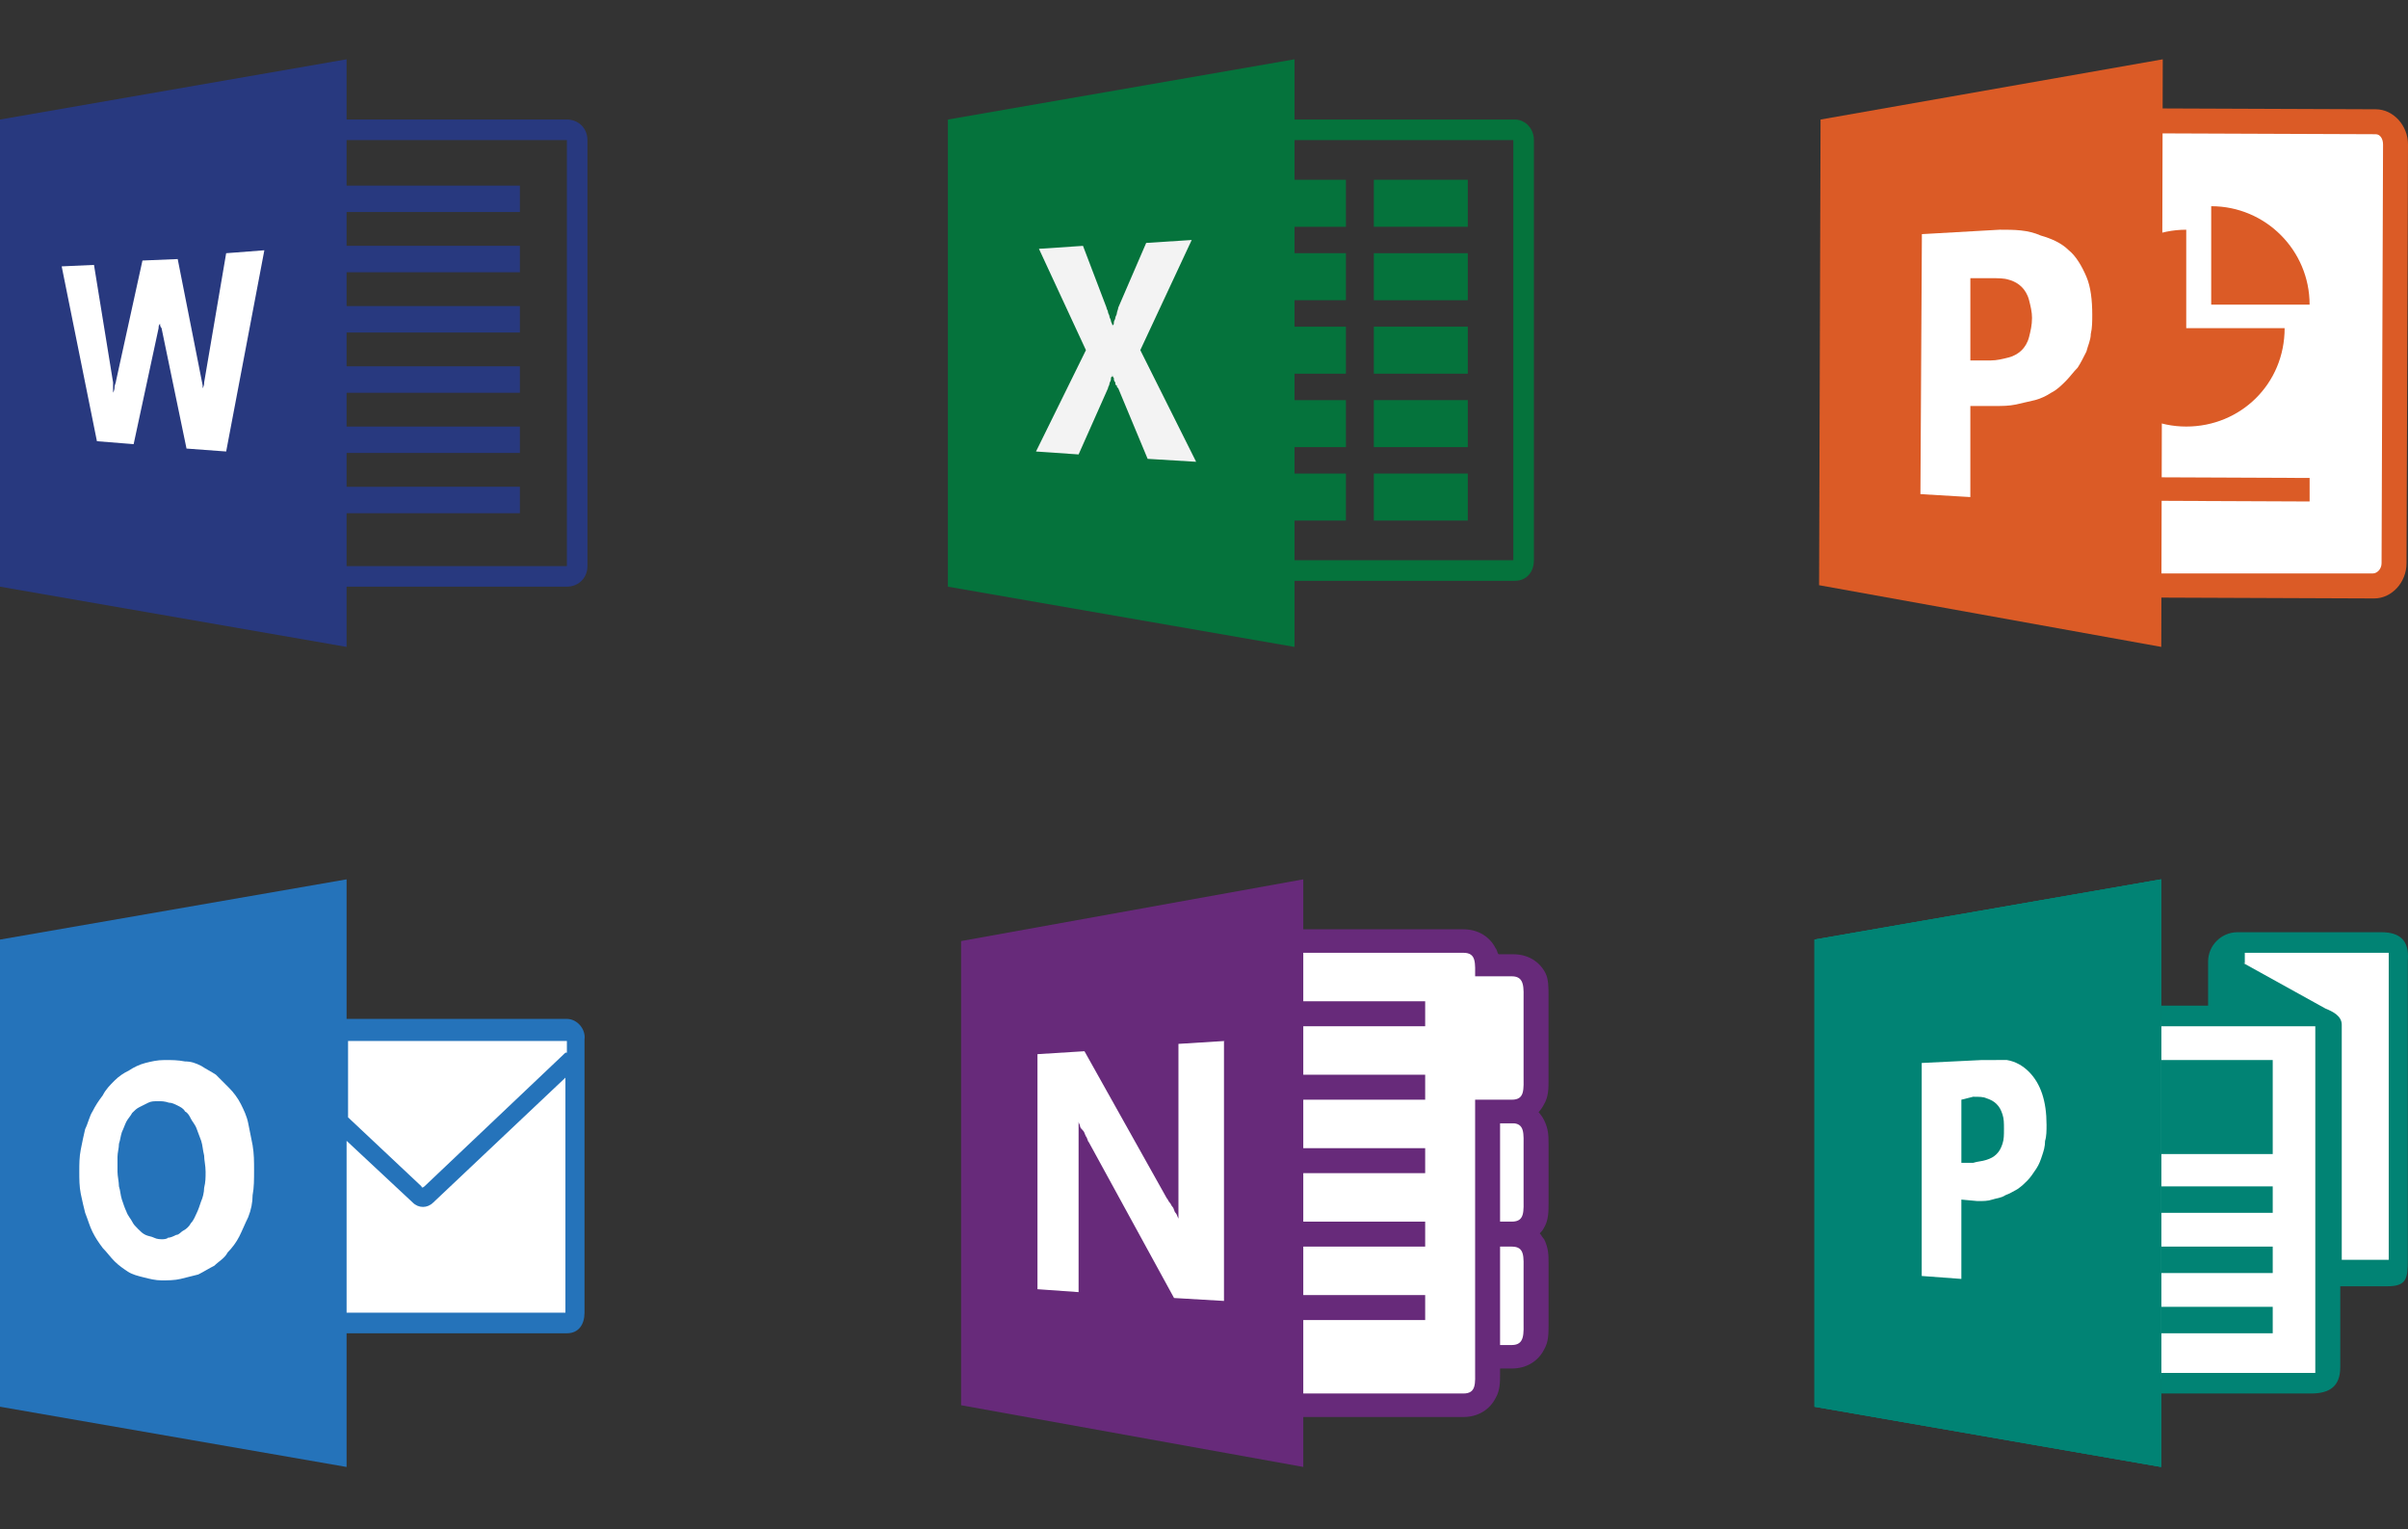 <?xml version="1.0" encoding="utf-8"?>
<!-- Generator: Adobe Illustrator 16.0.4, SVG Export Plug-In . SVG Version: 6.00 Build 0)  -->
<!DOCTYPE svg PUBLIC "-//W3C//DTD SVG 1.1//EN" "http://www.w3.org/Graphics/SVG/1.1/DTD/svg11.dtd">
<svg version="1.1" id="Layer_1" xmlns="http://www.w3.org/2000/svg" xmlns:xlink="http://www.w3.org/1999/xlink" x="0px" y="0px"
	 width="163.964px" height="104.092px" viewBox="0 0 163.964 104.092" enable-background="new 0 0 163.964 104.092"
	 xml:space="preserve">
<rect x="0" y="0" width="163.964" height="104.092" fill="#333333" stroke="none"/>
<g>
	<rect x="23.2" y="9.037" fill="none" width="15.8" height="29.9"/>
	<rect x="23.6" y="9.537" fill="none" width="15" height="29.1"/>
	<polygon fill="none" points="23.6,12.637 35.5,12.637 35.5,14.537 23.6,14.537 23.6,16.737 35.5,16.737 35.5,18.537 23.6,18.537 
		23.6,20.837 35.5,20.837 35.5,22.637 23.6,22.637 23.6,24.938 35.5,24.938 35.5,26.737 23.6,26.737 23.6,29.037 35.5,29.037 
		35.5,30.837 23.6,30.837 23.6,33.137 35.5,33.137 35.5,34.938 23.6,34.938 23.6,38.537 38.6,38.537 38.6,9.537 23.6,9.537 	"/>
	<path fill="#28397F" d="M38.6,8.137h-15v-4.1L0,8.137v31.8l23.6,4.1v-4.1h15c0.801,0,1.4-0.602,1.4-1.4v-29
		C40,8.737,39.4,8.137,38.6,8.137z M38.6,38.537h-15v-3.6H35.4v-1.801H23.6v-2.3H35.4v-1.8H23.6v-2.3H35.4v-1.8H23.6v-2.301H35.4
		v-1.8H23.6v-2.3H35.4v-1.8H23.6v-2.3H35.4v-1.8H23.6v-3.1h15V38.537z"/>
	<g>
		<g enable-background="new    ">
			<g>
				<path fill="#FFFFFF" d="M18,17.037l-2.6,0.2l-1.5,8.8c0,0.1,0,0.2-0.1,0.4c0,0.1,0,0.199,0,0.398c0,0.102,0,0.2,0,0.4
					c0,0.1,0,0.199,0,0.398l0,0c0-0.199,0-0.3,0-0.398c0-0.102,0-0.301,0-0.4s0-0.199,0-0.3s0-0.2,0-0.3l-1.7-8.6l-2.4,0.1
					l-1.8,8.199c0,0.101-0.1,0.301-0.1,0.399c0,0.101,0,0.2-0.1,0.4c0,0.1,0,0.2,0,0.399c0,0.101,0,0.199,0,0.301l0,0
					c0-0.102,0-0.301,0-0.4s0-0.3,0-0.4c0-0.1,0-0.199,0-0.3c0-0.1,0-0.2,0-0.3l-1.3-8l-2.2,0.1l2.4,11.902l2.5,0.2l1.7-7.9
					c0-0.1,0-0.2,0.1-0.3c0-0.1,0-0.2,0-0.3c0-0.101,0-0.2,0-0.4c0-0.1,0-0.3,0-0.399l0,0c0,0.1,0,0.3,0,0.399c0,0.101,0,0.2,0,0.4
					c0,0.1,0,0.2,0,0.3s0,0.2,0.1,0.3l1.7,8.2l2.7,0.2L18,17.037"/>
			</g>
		</g>
	</g>
</g>
<g>
	<polygon fill="#FFFFFF" points="146.753,93.86 146.753,69.46 158.053,69.46 158.053,93.86 	"/>
	<path fill="#FFFFFF" d="M159.053,86.16V69.761c0-0.301-0.4-0.5-0.8-0.801l-0.2-0.1l0,0l-5.4-3l0.2-0.3h-0.3
		c0-0.9,0-1.101,0.4-1.101h10.199v21.7H159.053z"/>
	<rect x="147.152" y="88.96" fill="#018374" width="7.601" height="1.801"/>
	<rect x="147.152" y="84.86" fill="#018374" width="7.601" height="1.8"/>
	<rect x="147.152" y="80.761" fill="#018374" width="7.601" height="1.8"/>
	<path fill="#018374" d="M162.152,63.46h-9.8c-1.1,0-2,0.9-2,2v3h-3.2v1.4h10.5v23.6h-10.5v1.4h10.2c1.3,0,2-0.5,2-1.8v-5.5h3.2
		c1.3,0,1.4-0.5,1.4-1.8v-20.4C164.053,64.061,163.453,63.46,162.152,63.46 M162.652,85.761h-3.199v-16
		c0-0.601-0.601-0.9-1.101-1.101l0,0l-5.6-3.1c0,0,0,0,0.1,0v-0.7h9.8V85.761z"/>
	<rect x="147.152" y="72.16" fill="#018374" width="7.601" height="6.4"/>
	<polygon fill="#018374" points="147.152,90.761 147.152,88.96 147.152,86.66 147.152,84.86 147.152,82.561 147.152,80.761 
		147.152,78.46 147.152,72.16 147.152,69.86 147.152,68.46 147.152,59.86 123.553,63.96 123.553,95.761 147.152,99.86 
		147.152,94.86 147.152,93.46 	"/>
	<g>
		<g>
			<g>
				<defs>
					<rect id="SVGID_1_" x="123.553" y="59.86" width="23.6" height="40"/>
				</defs>
				<clipPath id="SVGID_2_">
					<use xlink:href="#SVGID_1_"  overflow="visible"/>
				</clipPath>
				<g clip-path="url(#SVGID_2_)">
					<g>
						<polygon id="SVGID_3_" fill="#018374" points="123.553,63.96 123.553,95.761 147.152,99.86 147.152,59.86 						"/>
					</g>
					<g>
						<g>
							<defs>
								<polygon id="SVGID_4_" points="123.553,63.96 123.553,95.761 147.152,99.86 147.152,59.86 								"/>
							</defs>
							<clipPath id="SVGID_5_">
								<use xlink:href="#SVGID_4_"  overflow="visible"/>
							</clipPath>
							<rect x="123.553" y="59.86" clip-path="url(#SVGID_5_)" fill="#018374" width="23.6" height="40"/>
						</g>
					</g>
					<g>
						<defs>
							<rect id="SVGID_6_" x="123.553" y="59.86" width="23.6" height="40"/>
						</defs>
						<clipPath id="SVGID_7_">
							<use xlink:href="#SVGID_6_"  overflow="visible"/>
						</clipPath>
						<path clip-path="url(#SVGID_7_)" fill="#FFFFFF" d="M133.553,79.16v-4.3l0.8-0.2c0.4,0,0.7,0,0.9,0.101
							c0.3,0.1,0.5,0.199,0.7,0.399c0.199,0.2,0.3,0.4,0.399,0.7c0.101,0.3,0.101,0.6,0.101,1s0,0.7-0.101,1
							c-0.1,0.3-0.2,0.5-0.399,0.7c-0.2,0.2-0.4,0.3-0.7,0.399c-0.3,0.101-0.601,0.101-0.9,0.2H133.553 M134.953,72.16l-4.101,0.2
							v14.5l2.7,0.2v-5.4l1.1,0.101c0.4,0,0.7,0,1-0.101c0.301-0.1,0.601-0.1,0.9-0.3c0.3-0.1,0.6-0.3,0.8-0.4
							c0.3-0.199,0.5-0.398,0.7-0.6s0.4-0.5,0.6-0.8c0.2-0.3,0.301-0.601,0.4-0.9s0.2-0.6,0.2-1c0.1-0.3,0.1-0.7,0.1-1.1
							c0-0.8-0.1-1.5-0.3-2.101c-0.2-0.6-0.5-1.1-0.9-1.5c-0.399-0.399-0.899-0.699-1.5-0.8
							C136.253,72.16,135.853,72.16,134.953,72.16"/>
					</g>
				</g>
			</g>
		</g>
	</g>
</g>
<g>
	<g>
		<path fill="#05733C" d="M103.145,8.137h-15v-4.1l-23.6,4.1v31.801l23.6,4.1v-4.5h15c0.801,0,1.301-0.6,1.301-1.4v-28.6
			C104.445,8.737,103.845,8.137,103.145,8.137z M103.045,38.137h-14.9v-2.699h3.5v-3.2h-3.5v-1.8h3.5v-3.2h-3.5v-1.8h3.5v-3.2h-3.5
			v-1.8h3.5v-3.2h-3.5v-1.8h3.5v-3.2h-3.5v-2.7h14.9V38.137z"/>
		<rect x="93.545" y="12.237" fill="#05733C" width="6.4" height="3.2"/>
		<rect x="93.545" y="17.237" fill="#05733C" width="6.4" height="3.2"/>
		<rect x="93.545" y="32.237" fill="#05733C" width="6.4" height="3.2"/>
		<rect x="93.545" y="22.237" fill="#05733C" width="6.4" height="3.2"/>
		<rect x="93.545" y="27.237" fill="#05733C" width="6.4" height="3.2"/>
	</g>
	<path fill="#F3F3F3" d="M81.145,16.337l-3.1,0.2l-1.9,4.4c0,0.1-0.1,0.3-0.1,0.399c0,0.101-0.1,0.2-0.1,0.3
		c0,0.101-0.101,0.2-0.101,0.301c0,0.1,0,0.199-0.1,0.199l0,0c0-0.1-0.101-0.199-0.101-0.3c0-0.1-0.1-0.2-0.1-0.3s-0.1-0.2-0.1-0.3
		c0-0.101-0.101-0.2-0.101-0.3l-1.6-4.2l-3,0.2l3.2,6.899l-3.4,6.9l2.9,0.2l2-4.5c0-0.102,0.1-0.2,0.1-0.301s0.1-0.199,0.1-0.301
		c0-0.1,0-0.199,0.101-0.199c0-0.101,0-0.101,0-0.199l0,0c0,0.1,0,0.199,0.1,0.3c0,0.1,0,0.2,0.101,0.3c0,0.1,0,0.2,0.1,0.2
		c0,0.1,0,0.1,0.1,0.2l2,4.8l3.301,0.2l-3.801-7.601L81.145,16.337"/>
</g>
<g>
	<g>
		<path fill="#672A7A" d="M92.143,93.16c-1.8,0-3.3-1.5-3.3-3.3v-3.3c0-1,0.399-1.9,1.1-2.5c-0.7-0.601-1.1-1.5-1.1-2.5v-3.3
			c0-1.801,1.5-3.301,3.3-3.301h10.8c1,0,1.8,0.5,2.2,1.301c0.3,0.6,0.3,1.1,0.3,1.6v0.2v0.2v3.3v0.2v0.199c0,0.5,0,1.102-0.3,1.602
			c-0.101,0.199-0.2,0.3-0.3,0.398c0.1,0.102,0.199,0.301,0.3,0.4c0.3,0.6,0.3,1.1,0.3,1.6v0.2v0.2v3.5v0.2v0.2c0,0.5,0,1.1-0.3,1.6
			c-0.4,0.8-1.2,1.3-2.2,1.3H92.143"/>
		<path fill="#FFFFFF" d="M102.942,91.561h-10.8c-0.9,0-1.7-0.7-1.7-1.7v-3.3c0-0.9,0.7-1.7,1.7-1.7h10.8c0.9,0,0.8,0.7,0.8,1.7v3.3
			C103.742,90.761,103.843,91.561,102.942,91.561 M102.942,83.16h-10.8c-0.9,0-1.7-0.7-1.7-1.7v-3.3c0-0.899,0.7-1.7,1.7-1.7h10.8
			c0.9,0,0.8,0.7,0.8,1.7v3.3C103.742,82.46,103.843,83.16,102.942,83.16"/>
		<path fill="#672A7A" d="M82.143,96.561c-1.8,0-3.3-1.5-3.3-3.3v-26.7c0-1.8,1.5-3.3,3.3-3.3h17.5c1,0,1.8,0.5,2.2,1.3
			c0.1,0.1,0.1,0.3,0.199,0.399h1c1,0,1.801,0.5,2.2,1.301c0.2,0.399,0.2,1,0.2,1.5v0.199v0.2v5v0.2v0.2c0,0.5,0,1.1-0.3,1.6
			c-0.4,0.8-1.2,1.3-2.2,1.3h-0.8v16.7v0.2v0.2c0,0.5,0,1.1-0.3,1.6c-0.4,0.8-1.2,1.3-2.2,1.3h-17.5"/>
		<path fill="#FFFFFF" d="M102.942,74.86h-10.8c-0.9,0-1.7-0.7-1.7-1.7v-5c0-0.899,0.7-1.7,1.7-1.7h10.8c0.9,0,0.8,0.801,0.8,1.7v5
			C103.742,74.16,103.843,74.86,102.942,74.86 M99.643,94.86h-17.5c-0.9,0-1.7-0.7-1.7-1.7v-26.6c0-1,0.7-1.7,1.7-1.7h17.5
			c0.899,0,0.8,0.7,0.8,1.7v26.7C100.442,94.16,100.542,94.86,99.643,94.86"/>
		<path fill="#672A7A" d="M78.742,78.16h18.3v1.7h-18.3V78.16z M78.742,88.16h18.3v1.7h-18.3V88.16z M78.742,83.16h18.3v1.7h-18.3
			V83.16z M78.742,73.16h18.3v1.7h-18.3V73.16z M78.742,68.16h18.3v1.7h-18.3V68.16z"/>
		<polygon fill="#672A7A" points="88.742,59.86 65.442,64.061 65.442,95.66 88.742,99.86 		"/>
		<path fill="#FFFFFF" d="M83.442,70.86l-3.2,0.2v9.5c0,0.3,0,0.6,0,0.8s0,0.5,0,0.7s0,0.399,0,0.5c0,0.1,0,0.3,0,0.399l0,0
			c-0.1-0.199-0.1-0.301-0.2-0.399c-0.1-0.101-0.1-0.3-0.199-0.4c-0.101-0.1-0.101-0.2-0.2-0.3c-0.101-0.1-0.101-0.2-0.2-0.3
			l-5.6-10l-3.2,0.2v16l2.8,0.199v-9c0-0.3,0-0.6,0-0.8c0-0.3,0-0.5,0-0.7c0-0.199,0-0.399,0-0.6s0-0.3,0-0.5l0,0
			c0,0.1,0.1,0.2,0.1,0.3c0,0.101,0.101,0.2,0.2,0.3c0.101,0.101,0.101,0.2,0.2,0.4c0.1,0.1,0.1,0.3,0.2,0.4l5.8,10.6l3.4,0.2v-17.7
			"/>
	</g>
</g>
<g>
	<g>
		<rect x="23.2" y="70.36" fill="#FFFFFF" width="15.7" height="19.5"/>
		<path fill="#2573BA" d="M38.6,69.36h-15v-9.5L0,63.96v31.801l23.6,4.1v-9.1h15c0.801,0,1.2-0.602,1.2-1.4v-18.6
			C39.9,70.061,39.3,69.36,38.6,69.36 M38.5,89.36H23.6v-11.7l4.5,4.2c0.4,0.4,1,0.4,1.4,0l9-8.5V89.36z M38.5,71.66l-9.6,9.101
			c-0.101,0.1-0.2,0.1-0.2,0l-5-4.7v-5.2H38.6v0.8H38.5z"/>
		<path fill="#FFFFFF" d="M11.1,84.36c-0.199,0-0.399,0-0.6-0.1c-0.2-0.102-0.4-0.102-0.6-0.2c-0.2-0.101-0.301-0.2-0.5-0.4
			c-0.2-0.2-0.301-0.3-0.4-0.5s-0.3-0.399-0.4-0.7c-0.1-0.199-0.199-0.5-0.3-0.8c-0.1-0.3-0.1-0.6-0.2-0.899
			c0-0.301-0.1-0.699-0.1-1c0-0.299,0-0.699,0-1c0-0.299,0.1-0.6,0.1-0.899c0.101-0.3,0.101-0.5,0.2-0.8c0.101-0.2,0.2-0.5,0.3-0.7
			C8.7,76.161,8.9,75.962,9,75.761c0.2-0.199,0.3-0.299,0.5-0.399s0.4-0.2,0.6-0.3c0.2-0.1,0.4-0.1,0.7-0.1c0.2,0,0.4,0,0.7,0.1
			c0.2,0,0.4,0.1,0.6,0.199c0.2,0.101,0.4,0.201,0.5,0.4c0.2,0.1,0.301,0.301,0.4,0.5c0.1,0.2,0.3,0.4,0.4,0.7
			c0.1,0.3,0.199,0.5,0.3,0.8c0.1,0.301,0.1,0.6,0.2,1c0,0.301,0.1,0.7,0.1,1.1c0,0.4,0,0.701-0.1,1.101c0,0.3-0.101,0.7-0.2,0.899
			c-0.101,0.301-0.2,0.601-0.3,0.801c-0.101,0.199-0.2,0.5-0.4,0.699c-0.1,0.199-0.3,0.399-0.5,0.5s-0.3,0.301-0.5,0.301
			c-0.2,0.1-0.4,0.199-0.6,0.199C11.5,84.261,11.3,84.36,11.1,84.36 M11.2,72.16c-0.5,0-0.9,0.101-1.3,0.2
			c-0.4,0.1-0.801,0.3-1.101,0.5c-0.399,0.2-0.7,0.4-1,0.7s-0.6,0.6-0.8,1c-0.3,0.399-0.5,0.7-0.7,1.1c-0.2,0.3-0.3,0.8-0.5,1.2
			c-0.1,0.4-0.2,0.9-0.3,1.4s-0.1,1-0.1,1.5s0,1,0.1,1.5s0.2,0.898,0.3,1.3c0.2,0.5,0.3,0.899,0.5,1.3s0.4,0.7,0.7,1.1
			c0.3,0.301,0.5,0.601,0.8,0.9s0.601,0.5,0.9,0.7s0.7,0.3,1.1,0.399c0.4,0.102,0.8,0.2,1.2,0.2s0.9,0,1.3-0.1
			c0.4-0.101,0.8-0.2,1.2-0.3c0.4-0.2,0.7-0.4,1.1-0.602c0.301-0.3,0.7-0.5,0.9-0.898c0.3-0.301,0.6-0.7,0.8-1.102
			c0.2-0.398,0.4-0.898,0.601-1.3c0.199-0.5,0.3-1,0.3-1.5c0.1-0.5,0.1-1.101,0.1-1.7s0-1.1-0.1-1.699c-0.101-0.5-0.2-1-0.3-1.5
			c-0.101-0.5-0.301-0.9-0.5-1.301c-0.2-0.4-0.5-0.8-0.801-1.1c-0.3-0.301-0.6-0.6-0.899-0.9c-0.3-0.199-0.7-0.4-1-0.6
			c-0.4-0.2-0.7-0.301-1.101-0.301C12.1,72.16,11.7,72.16,11.2,72.16"/>
	</g>
</g>
<g>
	<path fill="#DB5B26" d="M136.064,40.637c-1.2,0-2.2-1.1-2.2-2.399l0.1-28.5c0-1.3,1-2.4,2.2-2.4l25.601,0.101
		c1.199,0,2.199,1.1,2.199,2.399l-0.1,28.5c0,1.3-1,2.4-2.2,2.4L136.064,40.637"/>
	<path fill="#FFFFFF" d="M136.164,9.037l25.601,0.1c0.3,0,0.5,0.301,0.5,0.7l-0.101,28.5c0,0.4-0.3,0.7-0.6,0.7h-25.5
		c-0.3,0-0.5-0.3-0.5-0.7l0.1-28.5C135.664,9.337,135.864,9.037,136.164,9.037"/>
	<path fill="#DB5B26" d="M133.864,34.037l-0.4-1.6l23.801,0.1v1.6L133.864,34.037z M150.564,20.737v-6.7c3.7,0,6.7,3,6.7,6.7
		H150.564z M148.864,29.037c-3.7,0-6.7-3-6.7-6.7s3-6.7,6.7-6.7v6.7h6.7C155.564,26.137,152.564,29.037,148.864,29.037"/>
	<polygon fill="#DB5B26" points="147.265,4.037 123.964,8.137 123.864,39.837 147.164,44.037 	"/>
	<path fill="#FFFFFF" d="M136.164,15.637l-5.3,0.301l-0.1,17.699l3.399,0.2v-6.2h1.7c0.5,0,0.9,0,1.4-0.1
		c0.399-0.1,0.899-0.2,1.3-0.3c0.399-0.101,0.8-0.3,1.1-0.5c0.4-0.2,0.7-0.5,1-0.8c0.3-0.301,0.5-0.602,0.8-0.9
		c0.2-0.3,0.4-0.7,0.601-1.1c0.1-0.4,0.3-0.801,0.3-1.2c0.1-0.4,0.1-0.9,0.1-1.3c0-1-0.1-1.9-0.399-2.601s-0.7-1.399-1.2-1.8
		c-0.5-0.5-1.2-0.8-1.9-1C138.064,15.637,137.164,15.637,136.164,15.637 M134.164,24.537v-5.6h1.4c0.5,0,0.899,0,1.2,0.1
		c0.399,0.1,0.699,0.3,0.899,0.5s0.4,0.5,0.5,0.9c0.101,0.399,0.2,0.8,0.2,1.199c0,0.5-0.1,0.9-0.2,1.301
		c-0.1,0.399-0.3,0.699-0.5,0.899s-0.5,0.4-0.899,0.5c-0.4,0.101-0.801,0.2-1.2,0.2H134.164"/>
</g>
</svg>
